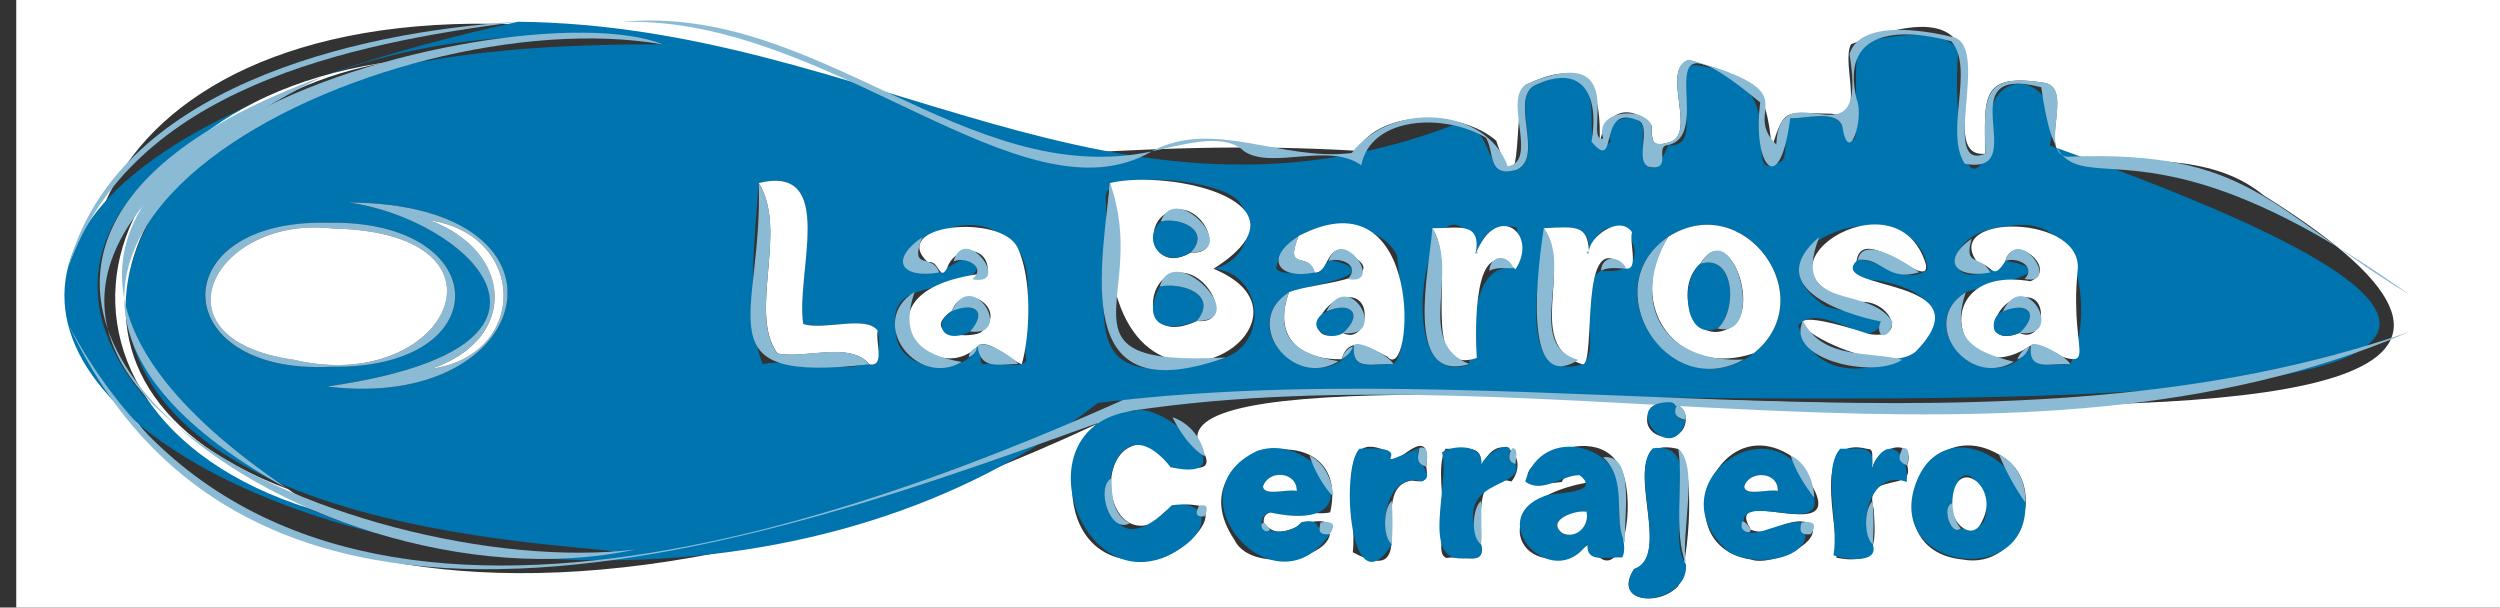 <?xml version="1.0" encoding="utf-8"?>
<!-- Generator: Adobe Illustrator 27.2.0, SVG Export Plug-In . SVG Version: 6.00 Build 0)  -->
<svg version="1.1" id="Capa_1" xmlns="http://www.w3.org/2000/svg" xmlns:xlink="http://www.w3.org/1999/xlink" x="0px" y="0px"
	 viewBox="0 0 1000 243" style="enable-background:new 0 0 1000 243;" xml:space="preserve">
<rect x="0" y="0" width="1000" height="243" fill="#333333" stroke="none"/>
<style type="text/css">
	.st0{fill:#FFFFFF;}
	.st1{fill:#0074AE;}
	.st2{fill:#8ABAD4;}
</style>
<g>
	<path class="st0" d="M6.5,243.5c0-81.4,0-162.7,0-244.1c333.7,0,667.4,0,1001,0c0,81.4,0,162.7,0,244.1
		C673.8,243.5,340.2,243.5,6.5,243.5z M674.3,167.9c0.6-7.8-11.8-9.6-14.7-3.3C654.8,175.5,673.8,179.3,674.3,167.9z M592.4,217.7
		c0.7-9.8-3.6-29.3,12.2-25.1c8-10.3-5.9-22.1-12.4-5c1.8-10.7-6.3-7.7-14-8.1c-3.8,7.4-0.2,20.3-1.4,29.5c1,4-2.3,12.9,1.8,14.2
		C583.8,222.1,594.9,226.6,592.4,217.7z M570.5,186.7c2.9-21.9-18.3,7.7-14.2-5.4c-23.7-12.8-13.2,24.8-15.2,39.6
		c29.1,15.4,4.6-26,23.7-28.7C569.8,193.2,571.5,192,570.5,186.7z M762.9,186.2c3.7-11.8-12.6-7.6-13.9,1.1c-1-2.4,1.4-7.8-1.9-7.7
		c-23.3-6.1-11.7,30.4-12.5,43.5c16.5,3.2,15.7-5.8,14.9-19.5C745,188,766.2,197.4,762.9,186.2z M671.3,179.6
		c-28.5-7,0.1,42.6-17.7,48.1c-8.3,12.5,9.4,15.3,17.6,6.8C675.9,222.9,678.3,186.1,671.3,179.6z M716.2,182.2
		c-30.2-19.1-50.8,36.1-15.8,41.6c8,3.1,31.6-8,22.8-14.8c-9-2.5-14.7,6.2-22.8,2.9C686.6,190.1,752.7,226.7,716.2,182.2z
		 M505.5,209c-1-9,19.7-2,26.6-4.1c9.3-42-63.5-26.5-38.3,11.1c7.2,14.9,45.5,6.4,37-7C521.3,205.8,512.4,218.6,505.5,209z
		 M635.5,217.7c13.5,22.8,20.7-20.8,11.4-32.8c-13.9-20-57.9,12.9-22.2,7.9c1.6-4.2,9.3-4.4,9.7,0.3
		C589.1,201.5,610.3,237.2,635.5,217.7z M799.6,181.8c-31.9-18.3-51.3,38.3-14.6,42C808.8,228.3,820.2,192.7,799.6,181.8z
		 M479.7,202.3c-9-1.6-12.6,0.5-18,6.8c-16.9,7.2-22.7-20.4-11.7-29.1c7.8-5.8,14.7,1.1,18.3,6.9c4.6-1.3,17,3.6,13.8-4.7
		c-57-70.7,672.7,51.3,423.3-104.1c-21.7-17.8-51.4-12.6-78.7-15.4c-11.5-2.1,2.9-26.8-8.6-29.5c-26.8-4.4-24,6.2-24.1,28.3
		c-24.8,2.2,22.4-73.6-53.6-43.8c-4.1,7.7,6.4,31.2-7.6,27.8c-19-0.2-18.8-3.1-24.1,13.5c-2.4-25.5-6.9-27.3-33.2-35
		c-11.6,3.8,3.8,29.8-7.9,33c-7.2,2.1-6.7-0.7-7-6.9c-9.7-10-19.1-4.5-20.8,7.7c1-21.5-4-36.1-28.9-24.1
		c-6.1,0.4-0.7,58.6-12.4,22.6c-13.9-12.2-46.3-13.1-56,4c-44.8-2.6-83.4-1-129.6,2.1C-119.1-162.3-73.1,417,450.8,163.9
		c-28.5,2.8-32.6,64,8,60C468.1,225.8,489.6,207.6,479.7,202.3z"/>
	<path class="st1" d="M207.2,8.7c141.4,1.4,238.5,93.3,374.8,41.1c16.9-1.1,9.8,21.5,24.8,18.1c10.9-5.1-2.5-27.4,6.7-33.5
		c38.8-18.2,12.3,35.4,30.8,22.3c-3.9-9.3,10.8-13,13-5.5c-1.3,14.3,3,23.8,10,6.9c16.9,1.5-2.6-33.6,11.8-32
		c42.5,6.9,13.8,50,33.8,38.2c3-5-1-13.3,3.2-16.9c6.1,0.2,18.1-3.6,20.8,3.1c11,22.5,1.3-29.6,8.3-33.8c11.3-2.3,31.5-6.2,38.2,3.4
		c-1.7,11.6-0.5,70.8,13.8,37.1c-8-32.8,30.2-30.5,22.7,1c411.5,145.5-260.3,85.8-380.8,103C217,335.2-222.5,103.1,207.2,8.7z
		 M743.1,104c9-0.8,19,11,28,3.6c-5.2-35.4-78.2-9.7-40.8,14.9c5.4,2.4,33.2,4,17.4,11c-7.8-0.9-22.2-11.3-28.4-3.3
		c13.4,43.6,90.7-8.1,31.1-18.1C745,112.5,733.9,108,743.1,104z M129.8,30.6c-203.7,75.1-19.9,211.1,116.2,190
		c-28.4-3.8-197.9-9.8-195.8-105.6c18.9-90.8,140.6-97.3,215.1-97.3C222.3,10.7,170.9,14.6,129.8,30.6z M640.4,108.3
		c28.3,2.9,4.7-34.5-4.7-7.6c0.3-11.7-7.3-9.5-18.1-9.3c-0.5,14.9-12.8,62.1,15.2,54.4C641.7,139.8,628.2,115.6,640.4,108.3z
		 M587.7,145.7c2.8-63.5,26.7-20.4,18.9-54.7c-6.8-1.8-14,2.4-15.6,9.7C573,57.5,553.8,158.4,587.7,145.7z M303.5,73.2
		c-1.4,18.5-5.3,56,1.6,72.5c15.6-3.8,51.4,11.2,46-13.4c-4.6-6.4-21.4,0-29.8-2.7C318,109.6,335.1,65.5,303.5,73.2z M541.6,138.2
		c-1.1,10.9,8,6.9,15.8,7.5c6.9-7.1,2.5-31.5,1.4-43.6c-9-17.3-45-15.8-48.3,5.3c2.3,3.3,11.1,0.8,15.4,1.6c3.6,1,3.3-5.3,7.4-4.8
		c22.3,5.7-10.8,10.1-17.6,12.7C491.5,133.3,528.5,161.7,541.6,138.2z M786.3,116.9c-23.9,16,12.3,44.6,25.6,21.7
		c0.3,8.6,7.2,7.3,16.2,7c8.4-15.7,7-61.7-25.3-55c-28.5,1.8-25.4,31.3-0.7,13.7C828.6,109,793.6,114,786.3,116.9z M667.2,94.8
		c-31.5,21.8,3.8,69.8,34.3,46.5C729.3,118.9,697.5,75.3,667.2,94.8z M375.7,109c4.2-1.5,11.3-9.9,15.1-1.3
		c-6.1,11.4-36.7,1.6-32.5,24.8c0.1,15.8,26.2,19.4,32.6,6.5c3.2-1.7-0.4,6.9,2.8,6.7c4.8-1.1,14.6,2.3,16.8-1.5
		c-2.6-16.3,8-42.2-11-50.6C382.5,79.7,339.3,110.8,375.7,109z M490.3,143c17.5-6.9,14.4-33.7-4.8-35.5
		c11.7-2.6,18.2-16.7,10.4-26.4c-6.6-9.8-54.6-13.8-53.6-2C444.3,126.3,426.1,160,490.3,143z M139.4,81c46.3,6.1,104,57.5-8.5,73.6
		C214.8,165.1,235.3,81.3,139.4,81z M132.1,146.7c67.9,1.1,65.6-59.1-1-57.6C64.8,87.6,66.4,150.1,132.1,146.7z"/>
	<path class="st2" d="M27.3,129.7c83.8,158.8,296.1,86.5,421.9,30.3c169.1-18.3,353.9,28.7,514.6-27.3
		c-157,67.4-343.7,6.6-511.1,31.6C328,209.1,105.7,296.9,27.3,129.7z"/>
	<path class="st2" d="M963.8,117.9c-123.7-88.8-138-17.2-147.3-83c-38.6-10-2.7,35.7-30.6,30.6c-8.3-12.8,4.1-38.2-5.4-49
		c-21.3-5.8-44.6-4.3-37.8,23.3c3.1,7.3-3.2,27.6-5.8,10.6c-2.5-6.7-14.9-2.8-20.8-3.1c-4.3,33.1-15.3,18.5-12-6.3
		c-50.2-41.7-16.4,12.4-36.8,17c-5,0.3,0.1,7.7-4.5,8.8c-11.7,2-0.6-17-8.1-18.8c-15.9-6.5-7.1,21.7-18.1,8.7
		c3.2-18.1-3.2-32.1-23.2-22.3c-9.2,6.1,4.2,28.4-6.7,33.5c-11.8,3.3-8.8-6.8-12.3-12.8c-16.3-9.8-45.9-8.9-49.9,11
		c-12.9-9.4-36.1,2-47-5.7c-8.4-8-26-1.9-36.8,0.1c24.7-13.2,52.2,4.2,80,0.7c15.8-20.9,53.6-18.6,62.4,5.3c12.6-2-2.5-27.9,7.8-33
		c42.6-17.8,21.6,24.2,30.4,21.9c-3.9-11.2,15.8-13.1,19.3-5.4c0.1,6.3,0,8.9,7,6.9c11.7-3.2-3.7-29.2,7.9-33
		c49.4,13.4,20.5,19.5,35,33.9c1.4-31.7,37.3,11.6,29.3-36.2c4.2-13.6,29.1-9.7,40.7-6.9c16.7,2.2-5.3,54.4,13.6,46.8
		c-0.3-22-2.1-32.8,24.1-28.3c11.5,2.6-2.9,27.4,8.6,29.5C900.1,59.7,907.3,83.6,963.8,117.9z"/>
	<path class="st1" d="M452.8,164.4c13.4-4.8,46.9,29.4,15.5,22.5c-29.4-36.5-36.4,53,0.4,15.2c12.6-2,16.2,7.1,6.1,15.4
		C435.1,248.6,405.1,171.1,452.8,164.4z"/>
	<path class="st1" d="M810.1,201c1.8,33.8-53.5,27.6-44.6-5.1C773.4,167.9,804.2,178.3,810.1,201z M780.9,201.3
		c-4.6,1.3-0.3,13.7,3.4,10C807.3,216,784.8,169.5,780.9,201.3z"/>
	<path class="st1" d="M635,217.4c-13.9,20.3-42-9.7-17.2-19c4.1-1.6,23.3-0.8,14.1-8.3c-6.6-0.4-15,7.7-21.8,2.5
		c6.6-23.4,40.5-15,38,8.1c-2.2,7.8,3.6,17,0.8,22.3C642.1,222.6,634.3,225.5,635,217.4z M634.1,204.3c-4.4,0.7-15.9,3.3-9.2,9.1
		C630.2,216.1,636.9,209.4,634.1,204.3z"/>
	<path class="st1" d="M531.9,213.7c-22.1,32.6-64.9-16.3-29.1-33.3c24.8-8.8,49.4,34.3,4.7,24.5c-9.3,6.2,6.4,11.7,13,4
		C529.5,206.7,525.4,213.6,531.9,213.7z M518.7,196.4c0.2-7.6-11.2-8.8-13.5-1.8C505.6,198.7,515.1,195.3,518.7,196.4z"/>
	<path class="st1" d="M725.7,199.1c2.7,14-25-0.3-28.1,8.1c-2.8,13.3,15.7-0.3,23,1.9c8.1,12.6-16.2,19.2-29.1,11.7
		C659.4,192.6,713.8,156.5,725.7,199.1z M711.1,196.4c0.3-7.9-11.4-8.3-13.4-1.8C698,198.7,707.5,195.3,711.1,196.4z"/>
	<path class="st1" d="M674.4,225.8c1.2,16-31.4,19.2-20.8,1.8c14.6-5.1-2.2-39.5,7.6-48.3C683.2,176.5,665.3,213.3,674.4,225.8z"/>
	<path class="st1" d="M749.1,217.8c2.8,8.1-12,5.9-15.7,4.3c2.2-12.5-4.6-34.8,2.7-42.6c7.4,0.2,14.3-2.2,12.7,7.8
		c5.5-14.4,14.9-6.6,13.9,5.5C748.7,187.4,742.6,209.1,749.1,217.8z"/>
	<path class="st1" d="M556.7,217.8c-16.7,26.5-20.8-30.7-12.9-38.3c26.7-1.6-1.2,10.4,24-0.4c-3.5,5.1,7.5,10.7,0.9,13.5
		C555.6,188.5,550.6,210,556.7,217.8z"/>
	<path class="st1" d="M606.2,185.6c4.1,10.4-26.8,5.1-13.8,32.1c1,4.5-0.5,6.4-5.2,5.4c-20,3.7-6.9-29.1-10.4-42.2
		c5.1-3.3,18.2-3.3,15.4,6.6c-0.2-5.6,14.4-13.3,11.4-5.4C603.1,183.7,604.8,185.2,606.2,185.6z"/>
	<path class="st2" d="M460.6,60.6C409,90.6,331.4,5.9,248.7,8.8C326.9,0.9,386.5,76.1,460.6,60.6z"/>
	<path class="st2" d="M207.2,8.7C139.6,17.4,52.6,35.3,27.3,107C45.9,35.5,141.5,12.6,207.2,8.7z"/>
	<path class="st1" d="M674.3,167.9c-5.1,20.3-27.9-7.6-5.9-7C672.8,161.8,667.7,167.9,674.3,167.9z"/>
	<path class="st2" d="M674.4,225.8c-5.2-13.5-0.9-31.9-3.1-46.3C679.8,186.6,672.2,212.7,674.4,225.8z"/>
	<path class="st2" d="M650,217.2c-5.1-9.6,1.5-25-8.8-34.3C654.5,181.3,649.3,207.5,650,217.2z"/>
	<path class="st2" d="M482,182.6c-5.6-3.1-10.3-10.2-13-15.7C475.8,169.1,480.9,175.6,482,182.6z"/>
	<path class="st2" d="M451.9,209.3c-8,4.4-13.7-14.3-7.3-18.1C444.7,198,444.9,205.9,451.9,209.3z"/>
	<path class="st2" d="M810.1,201c-3.9-5.6-7.9-12.7-10.5-19.2C806.7,185.1,810.6,193.4,810.1,201z"/>
	<path class="st2" d="M725.7,199.1c-3.6-4.6-7.8-11.1-9.4-16.9C722.4,185.1,725.5,192.4,725.7,199.1z"/>
	<path class="st2" d="M533.2,198.6c-3.7-3.8-7.8-11-9.4-16.4C529.8,185.1,533,192.1,533.2,198.6z"/>
	<path class="st2" d="M749.1,217.8c-3.6-3.2-3.5-14.2,0-17.5C749.5,206,749.5,212,749.1,217.8z"/>
	<path class="st2" d="M556.7,217.8c-3.6-3.2-3.5-14.1,0-17.5C557.1,206,557.1,212,556.7,217.8z"/>
	<path class="st2" d="M592.4,217.7c-4-2.6-3.6-14.3,0-17.3C592.6,206.1,592.6,211.9,592.4,217.7z"/>
	<path class="st2" d="M531.9,213.7c-4.2,0.3-4.6-1.1-3.7-4.7C532.6,208.3,534.8,209.4,531.9,213.7z"/>
	<path class="st2" d="M724.3,213.7c-4.2,0.3-4.6-1.1-3.7-4.7C725,208.3,727.2,209.4,724.3,213.7z"/>
	<path class="st2" d="M570.5,186.7c-4.3-1.4-3.4-4.1-2.7-7.6C572.1,178.1,570.8,184,570.5,186.7z"/>
	<path class="st2" d="M762.9,186.2c-4.1-1.7-3.4-3.4-1.9-7C764.7,178.9,763.1,183.9,762.9,186.2z"/>
	<path class="st2" d="M674.3,167.9c-3.6-0.6-5.3-2.3-3.5-6C673.3,163.1,674.5,165.1,674.3,167.9z"/>
	<path class="st2" d="M481.9,206.5c-3.8,0.6-3.8-1.6-2.2-4.3C483.6,201.6,483,203.7,481.9,206.5z"/>
	<path class="st2" d="M606.2,185.6c-3.4-1-2.8-3.9-1.3-6.3C607.6,179,606.2,183.9,606.2,185.6z"/>
	<path class="st2" d="M700.4,211.8c-0.2,2.2-3.4,0.6-3.7-0.8C696.2,206.3,698.9,209.6,700.4,211.8z"/>
	<path class="st2" d="M508,211.8c-1.4,1.8-4-0.3-3.3-2.1C505.6,207.8,507,211.1,508,211.8z"/>
	<path class="st2" d="M635,217.4C635.3,217.6,635.2,217.5,635,217.4C635.3,217.1,635.7,217.3,635,217.4z"/>
	<path class="st0" d="M444,73.2c24.2-5.7,83.6,7.7,41.4,34.3C541,130.3,432.6,194.1,444,73.2z M476.3,101c15,1.2,4.3-20.9-7.5-16.7
		C456,88.3,460.8,110.2,476.3,101z M478.7,128.4c16.5,1.7,3.1-23.9-10-18.6C457.9,112.5,456.7,138.7,478.7,128.4z"/>
	<path class="st0" d="M391,138.6c-19,18.7-53.3-23.5,4.1-29.4c0.9-11.2-13-11.5-16.2-2.1c-3.2,6-3.2-3.4-7.8-2.2
		c-15.8-15.1,28.8-19.6,35.8-6.1c6.1,12.3,5.1,35.7,1.8,46.9C404.9,144.5,394.4,134.6,391,138.6z M380.7,124.5
		c-12.5,8.6,5.2,11.3,11.4,8.6C404.5,124,385.3,111.5,380.7,124.5z"/>
	<path class="st0" d="M667.2,94.8c30.2-19.5,62.1,24.1,34.3,46.5C671.6,151.5,649.4,123,667.2,94.8z M680.2,105.4
		c-11.6,10.2-2.3,36,13.7,24.5C703.5,120.4,690.7,88.1,680.2,105.4z"/>
	<path class="st0" d="M812.3,138.2c-30.6,20.7-43-32.9-0.1-25.7c11.6-4.9-7-20-10.1-8c-5.3,8.2-4.6,1.5-11.1,0.5
		c-14.9-19.8,43.4-19.7,40,3.7C827.5,145.1,842.7,149.4,812.3,138.2z M807.8,133.2c10.1,4.8,12.4-16.8,1-14
		C797.4,119.5,792.1,139.5,807.8,133.2z"/>
	<path class="st0" d="M515.6,116.9c9.4-4.1,46.5-4.9,21-16.8c-6-0.9-5.6,9.4-10.8,8.9c-2.3-8.9-12.3,0.2-6.4-14.6
		c51.3-26.6,45.9,60.1,35.6,48.3c-6.6-3.2-15.3-9.3-18.4,1C520.3,144,508.9,135.1,515.6,116.9z M537.2,133.2
		c8.6,4.5,12.5-12.4,3.8-14.2C528.8,117.1,519.4,139.3,537.2,133.2z"/>
	<path class="st0" d="M742.6,104.4c-12.1,12.3,53.4,6,23.5,36.4c-18,13.6-80.2-27.4-18.5-7.2c16.3,2.7,8.2-14-3.7-12.8
		c-50.9-10.4,14.9-54.3,26.5-14.9C772,117.1,744.9,88.6,742.6,104.4z"/>
	<path class="st0" d="M303.5,73.2c31.6-7.7,14.6,36.4,17.8,56.4c8.4,2.7,25.2-3.7,29.8,2.7c-1.1,4,3.1,14.6-3.3,13.4
		c-8.1-9.3-25.4-2-36.8-4.3C299.1,125.1,315.4,92.3,303.5,73.2z"/>
	<path class="st0" d="M115.3,195.7c9.8,7.6,24.5,8.9,34.9,14.1C2.5,183.7,18,42.3,158.4,24.4C58.1,38.7-3.4,151.7,115.3,195.7z"/>
	<path class="st0" d="M572.9,91.3c10.2,0.1,19.7-3.1,17.4,10.2c8.4-21.1,25.3-8.1,15.9,6.2c-17-15.9-16.2,24.4-15.5,35.5
		C566.8,150.9,583.1,105.6,572.9,91.3z"/>
	<path class="st0" d="M617.5,91.3c13.6-0.8,17.5-1.1,18.1,9.3c0-5.7,12.3-15,17.2-7.7c-1.2,3.7,2.8,15.3-2.4,14.5
		c-19.8-20.1-11.4,40.1-17.6,38.3C609.8,137.7,629.1,108.8,617.5,91.3z"/>
	<path class="st2" d="M128.9,30.7c-211.1,106,13.5,202.7,125.2,189.1C121.5,248.6-77.2,106.1,128.9,30.7z"/>
	<path class="st2" d="M115.3,195.7C-77.9,65,205.3-6.6,265.3,17.8C155-1.7-58.2,100.3,115.3,195.7z"/>
	<path class="st2" d="M139.4,81c96,0.4,75.3,84.1-8.5,73.6C243.6,138.4,185.2,87,139.4,81z M171.8,88.1c33.2,12.1,36,47.3,0.8,59.4
		C211.3,142.1,211.1,94,171.8,88.1z"/>
	<path class="st2" d="M132.1,146.7c-65.6,3.3-67.3-59.2-1-57.6C197.8,87.7,199.9,147.9,132.1,146.7z M133.1,91.4
		c-47.2-5.5-73.8,44.3-15.5,52.5C178.9,158.5,210.4,92.9,133.1,91.4z"/>
	<path class="st2" d="M444,73.2c16.4,45.7-25.2,73.6,46.2,69.8C430.3,164.4,439.6,113.4,444,73.2z"/>
	<path class="st2" d="M303.5,73.2c12,19-4.4,51.9,7.4,68.2c11.4,2.2,28.8-5.1,36.8,4.3C279.6,153.6,305.3,127.2,303.5,73.2z"/>
	<path class="st2" d="M667.2,94.8c-15.9,28.1-0.5,50.6,30.3,49C666.4,161,638,114.6,667.2,94.8z"/>
	<path class="st2" d="M617.5,91.3c12.1,15.6-8.1,46.2,13.8,52.7C607.9,158.6,615.5,104.7,617.5,91.3z"/>
	<path class="st2" d="M572.9,91.3c11.3,17.7-7.4,45.5,14.8,54.3C560.6,153.9,572.2,105.6,572.9,91.3z"/>
	<path class="st2" d="M727.7,94.8c-11.9,30.7,19.8,18.5,29.3,34c-1.1,7.8-7.4,6.3-4.7-0.2C735.8,125.3,704.8,114.3,727.7,94.8z"/>
	<path class="st2" d="M786.3,116.9c-6.3,19.1,3.3,23.7,19.2,27.8C787.2,155.5,767.1,128.8,786.3,116.9z"/>
	<path class="st2" d="M515.6,116.9c-6.3,18.6,3.1,24.7,19.8,27.6C517.2,155.8,496.2,129.1,515.6,116.9z"/>
	<path class="st2" d="M365.8,116.8c-6,18.1,1.8,25,18.9,28C366.4,155.4,346.6,128.6,365.8,116.8z"/>
	<path class="st2" d="M721.2,128.3c8,15.8,26.9,12.1,39.7,15.6C749,151.8,713.7,143.5,721.2,128.3z"/>
	<path class="st2" d="M743.1,104c2.1-10.4,19.7,1.4,24.6,4.9C754.6,112.9,752.8,102.7,743.1,104z"/>
	<path class="st2" d="M519.5,94.4c-5.9,14.8,4.1,5.6,6.4,14.6C511,112,505.5,103.2,519.5,94.4z"/>
	<path class="st2" d="M368.8,94.9c-5.1,14.1,3.9,5.8,6.9,14.1C360.9,111.5,355.4,104.4,368.8,94.9z"/>
	<path class="st2" d="M788.7,95.4c-3.5,11.8,3.9,6.2,7.4,13.6C782.6,111.6,775.9,104.6,788.7,95.4z"/>
	<path class="st2" d="M812.3,138.2c1.1-2.8,14.7,4.5,15.8,7.5C820.2,145,811.2,149,812.3,138.2z"/>
	<path class="st2" d="M541.6,138.2c1-2.8,14.7,4.5,15.8,7.5C549.6,145,540.5,149,541.6,138.2z"/>
	<path class="st2" d="M381.4,104.6c4.5-15.7,23.8,10.2,7.5,7.1C394.9,106.9,386.2,102.3,381.4,104.6z"/>
	<path class="st2" d="M391,138.6c1.5-3.6,14.8,4.3,16.2,7C398.2,145.8,392.4,147.6,391,138.6z"/>
	<path class="st2" d="M802.1,104.4c5.1-15,22.9,10.1,7.7,7.2C814.8,106.5,806.7,102.6,802.1,104.4z"/>
	<path class="st2" d="M531.4,104.4c5.1-15,22.9,10.1,7.7,7.2C544.4,106.1,536.2,102.7,531.4,104.4z"/>
	<path class="st2" d="M595.7,108.3c0.5-6.6,7.5-6.7,9.7-1C602.1,107.3,598.8,106.8,595.7,108.3z"/>
	<path class="st2" d="M640.4,108.3c0.4-6.6,7.9-6,10.1-0.8C647,107.3,643.5,106.7,640.4,108.3z"/>
	<path class="st2" d="M806.9,143.8c0.9-2.4,3-4.6,4.9-5.1C810.8,141,809.5,142.9,806.9,143.8z"/>
	<path class="st2" d="M536.7,143.7c0.4-2.2,2.4-4.5,4.5-5.1C540.4,141,538.7,142.4,536.7,143.7z"/>
	<path class="st2" d="M387.5,142.9c0.1-2.1,1.5-3.2,3.3-3.9C390.5,140.9,389.2,142.1,387.5,142.9z"/>
	<path class="st2" d="M591,100.6c0.1,0.5,0,1-0.6,0.9C589.5,101.1,590.2,100.3,591,100.6z"/>
	<path class="st2" d="M635.6,100.6c0.1,0.5,0,1-0.6,0.9C634.2,101.1,634.9,100.3,635.6,100.6z"/>
	<path class="st2" d="M742.6,104.4c0.2-0.1,0.4-0.3,0.5-0.4C743.1,104.3,742.9,104.5,742.6,104.4z"/>
	<path class="st2" d="M129.8,30.6c0,0.2-0.1,0.4-0.3,0.4C129.2,30.7,129.5,30.6,129.8,30.6z"/>
	<path class="st0" d="M780.9,201.3c0.5-20.3,19.4-6.8,12,7C789.1,217.4,779.7,208.9,780.9,201.3z"/>
	<path class="st2" d="M780.9,201.3c0.3,3.6,0.9,7.3,3.4,10C780.6,215,776.3,202.6,780.9,201.3z"/>
	<path class="st0" d="M634.6,204.7c1.3,6-4.4,11-9.6,8.6C618,208,630.6,203.8,634.6,204.7z"/>
	<path class="st2" d="M634.6,204.7c-0.1-0.2-0.3-0.3-0.4-0.5C634.5,204.2,634.6,204.4,634.6,204.7z"/>
	<path class="st0" d="M518.7,196.4c-3.6-1-13.1,2.3-13.5-1.8C507.5,187.6,518.9,188.7,518.7,196.4z"/>
	<path class="st0" d="M711.1,196.4c-3.6-1-13.1,2.3-13.4-1.8C699.7,188,711.4,188.5,711.1,196.4z"/>
	<path class="st1" d="M478.7,128.4c-15.4,5.9-21.5-1.1-14.8-13.8C472.7,112.8,487.5,117.8,478.7,128.4z"/>
	<path class="st1" d="M476.3,101c-11.8,7-19.8-5.1-12-12.4C472.3,86.7,484.5,92.3,476.3,101z"/>
	<path class="st2" d="M478.7,128.4c8.8-10.6-5.9-15.6-14.8-13.8C469.4,95.6,501.3,128.6,478.7,128.4z"/>
	<path class="st2" d="M476.3,101c8.2-8.7-4-14.3-12-12.4C470.3,71.9,496.8,101.1,476.3,101z"/>
	<path class="st1" d="M388,132.6c-3.7,2.3-11.3,3.3-11.4-2.9C378.8,119.6,399.6,121.1,388,132.6z"/>
	<path class="st2" d="M388,132.6c7.4-8.3,1.4-11.9-7.3-8.1C388.8,106.3,406.2,134.9,388,132.6z"/>
	<path class="st1" d="M687,131.4c-13.9,5.3-14.8-20.1-6.8-25.9C694.1,101.2,694.9,124.7,687,131.4z"/>
	<path class="st2" d="M687,131.4c7.9-6.7,7.2-30.1-6.8-25.9C693.3,83.8,707.2,136.1,687,131.4z"/>
	<path class="st1" d="M807.8,133.2c-3,1.2-7.9,2.2-10-1C794.2,119.4,823.1,120.3,807.8,133.2z"/>
	<path class="st2" d="M807.8,133.2c8.6-7.9,2.8-12.8-6.7-8.6C809.8,106.1,827.1,135.5,807.8,133.2z"/>
	<path class="st1" d="M537.2,133.2c-5.4,3.6-15-1.6-8.5-7.5C537.6,120.2,547.2,123.4,537.2,133.2z"/>
	<path class="st2" d="M537.2,133.2c8.6-7.9,2.8-12.8-6.7-8.6C539.7,106.5,556.1,135.5,537.2,133.2z"/>
	<path class="st0" d="M171.8,88.1c39.3,5.9,39.5,54,0.8,59.4C207.9,135.4,204.9,100.2,171.8,88.1z"/>
	<path class="st0" d="M133.1,91.4c77.4,1.5,45.8,67.1-15.6,52.5C59.3,135.7,85.9,85.9,133.1,91.4z"/>
</g>
</svg>
